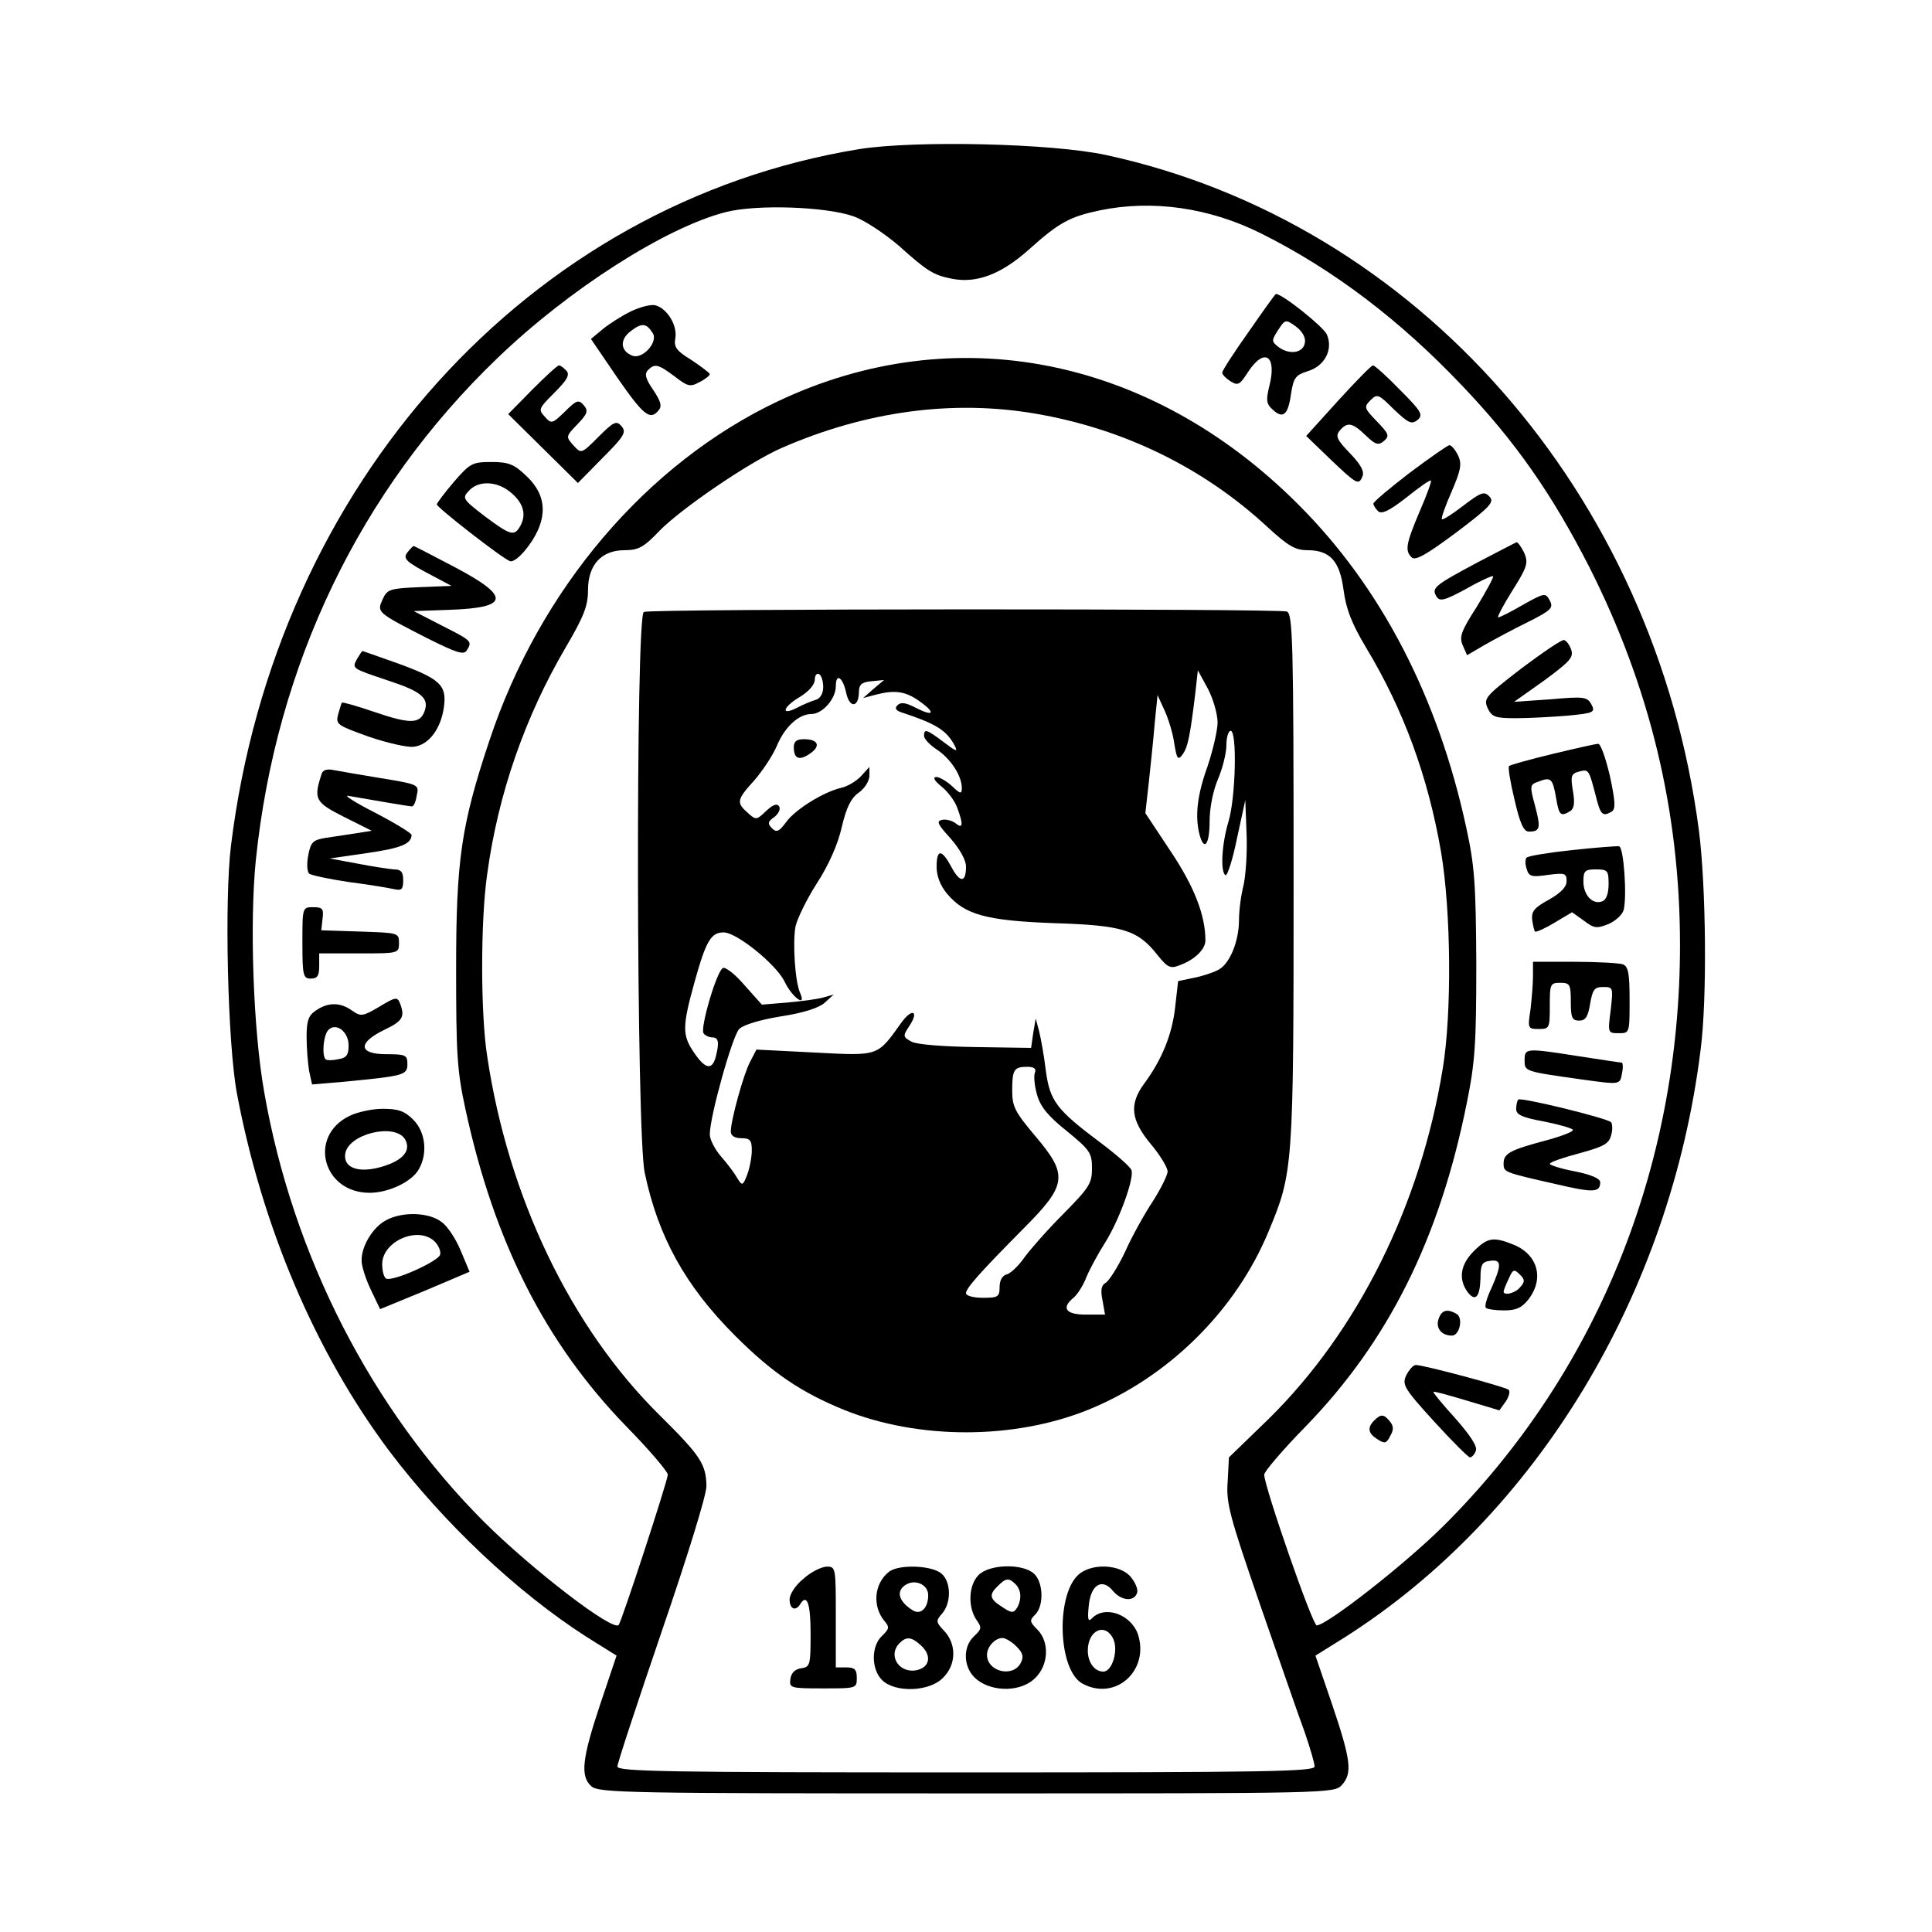 <?xml version="1.0" standalone="no"?>
<!DOCTYPE svg PUBLIC "-//W3C//DTD SVG 20010904//EN"
 "http://www.w3.org/TR/2001/REC-SVG-20010904/DTD/svg10.dtd">
<svg version="1.0" xmlns="http://www.w3.org/2000/svg"
 width="460pt" height="460pt" viewBox="0 0 460 460"
 preserveAspectRatio="xMidYMid meet">
<g transform="translate(0,460) scale(0.1,-0.1)"
fill="#000000" stroke="none">
<path d="M2046 4245 c-786 -128 -1390 -797 -1496 -1658 -16 -129 -8 -471 14
-590 60 -318 187 -617 363 -852 130 -172 304 -336 469 -442 l72 -45 -39 -116
c-43 -129 -48 -171 -21 -195 17 -16 93 -17 894 -17 862 0 875 0 893 20 25 28
22 58 -23 191 l-40 117 72 45 c455 290 773 816 845 1397 16 122 13 391 -4 523
-105 802 -672 1448 -1412 1608 -130 28 -454 35 -587 14z m-14 -160 c26 -9 74
-41 108 -70 68 -61 82 -70 128 -79 59 -11 117 12 182 70 71 64 97 78 168 93
125 26 261 7 385 -55 172 -86 330 -206 478 -362 127 -133 214 -258 303 -432
144 -285 216 -582 216 -900 0 -533 -201 -1024 -565 -1385 -92 -91 -275 -234
-300 -235 -10 0 -125 331 -125 359 0 7 44 59 99 115 196 202 318 445 383 768
20 98 23 142 23 333 -1 190 -4 234 -24 325 -67 310 -203 573 -401 770 -351
351 -818 443 -1237 245 -313 -148 -568 -447 -688 -809 -67 -201 -79 -284 -79
-541 0 -202 2 -243 22 -335 69 -319 191 -558 383 -756 55 -56 99 -108 99 -115
0 -14 -110 -350 -117 -358 -14 -16 -205 131 -320 245 -268 268 -456 634 -524
1024 -26 147 -35 401 -20 551 48 466 248 882 575 1196 170 164 402 312 544
348 74 19 239 13 304 -10z m434 -470 c210 -36 400 -129 552 -270 49 -45 66
-55 95 -55 54 0 77 -26 86 -95 6 -45 19 -79 53 -136 90 -149 148 -308 179
-487 24 -141 26 -385 4 -517 -53 -325 -202 -624 -414 -833 l-95 -92 -3 -58
c-4 -51 5 -83 77 -292 45 -129 92 -266 106 -303 13 -38 24 -75 24 -83 0 -12
-114 -14 -830 -14 -710 0 -830 2 -830 14 0 8 48 153 106 323 62 181 106 323
106 345 -1 52 -14 72 -111 168 -212 209 -361 520 -411 855 -16 101 -16 324 0
434 26 191 90 374 186 538 44 75 54 100 54 138 0 60 32 95 87 95 33 0 46 7 83
46 53 54 213 163 290 197 201 88 408 116 606 82z"/>
<path d="M2973 3810 c-35 -49 -63 -93 -63 -97 0 -5 9 -14 20 -21 18 -11 22 -8
42 23 39 59 69 38 50 -35 -8 -33 -7 -42 9 -56 24 -22 36 -12 43 39 6 38 11 44
39 53 41 12 62 52 46 88 -9 19 -107 97 -121 96 -2 0 -31 -41 -65 -90z m134
-25 c-3 -25 -35 -31 -62 -12 -18 14 -18 16 -2 41 17 26 18 26 42 9 15 -11 24
-26 22 -38z"/>
<path d="M1503 3859 c-21 -10 -51 -29 -67 -42 l-29 -24 62 -91 c63 -91 79
-104 99 -79 9 10 5 22 -13 49 -18 26 -21 38 -12 47 16 16 24 14 63 -15 31 -24
37 -26 59 -14 14 7 25 16 25 19 0 3 -20 18 -44 34 -36 22 -42 31 -38 52 5 30
-19 70 -47 78 -11 3 -37 -4 -58 -14z m51 -52 c14 -21 -24 -63 -48 -54 -29 11
-31 38 -5 58 27 21 38 20 53 -4z"/>
<path d="M1267 3672 l-57 -58 83 -82 83 -82 58 59 c52 52 58 62 46 76 -12 14
-18 12 -55 -25 -41 -41 -41 -41 -60 -20 -18 20 -18 21 10 50 24 25 26 32 15
45 -12 14 -17 13 -45 -15 -30 -29 -32 -30 -48 -12 -16 17 -14 20 23 57 30 30
37 42 29 52 -7 7 -14 13 -18 13 -4 0 -32 -26 -64 -58z"/>
<path d="M3186 3646 l-76 -84 56 -54 c65 -62 69 -64 78 -42 5 12 -5 29 -30 55
-31 32 -35 41 -24 54 18 21 30 19 62 -12 23 -22 30 -24 43 -13 14 12 12 17
-17 47 -30 31 -31 34 -15 50 16 16 19 15 56 -22 35 -33 42 -36 56 -25 14 12
10 20 -42 72 -31 32 -60 58 -64 58 -4 0 -41 -38 -83 -84z"/>
<path d="M3356 3474 c-47 -36 -86 -69 -86 -73 0 -4 5 -12 11 -18 8 -8 26 0 67
32 31 25 57 43 59 41 2 -2 -10 -35 -27 -74 -33 -78 -35 -93 -19 -109 9 -9 36
7 106 59 82 62 92 73 79 86 -12 13 -20 10 -62 -22 -26 -20 -49 -35 -51 -32 -2
2 8 31 23 65 22 51 25 66 16 86 -7 14 -16 25 -21 25 -4 0 -47 -30 -95 -66z"/>
<path d="M1081 3453 c-23 -27 -41 -51 -41 -54 0 -7 155 -128 174 -135 8 -3 26
11 45 37 46 63 44 119 -5 165 -30 29 -43 34 -84 34 -45 0 -51 -3 -89 -47z
m132 -23 c32 -25 41 -53 27 -80 -15 -28 -23 -26 -86 21 -52 40 -54 43 -38 60
22 25 65 24 97 -1z"/>
<path d="M3518 3261 c-103 -55 -110 -61 -98 -81 8 -13 19 -10 71 18 33 19 62
32 64 30 2 -2 -16 -35 -39 -73 -38 -59 -42 -72 -33 -92 l10 -23 41 24 c23 13
69 38 104 55 56 28 61 34 52 51 -10 19 -12 19 -64 -10 -29 -17 -55 -30 -59
-30 -3 0 12 29 34 64 36 57 38 66 28 90 -7 14 -15 25 -18 25 -3 -1 -45 -23
-93 -48z"/>
<path d="M971 3286 c-13 -16 -6 -23 59 -57 l45 -24 -76 -3 c-71 -3 -77 -5 -88
-29 -14 -31 -14 -31 105 -92 70 -35 88 -41 95 -30 14 22 13 23 -58 59 l-68 35
85 3 c143 5 146 31 14 101 -53 28 -98 51 -99 51 -1 0 -8 -6 -14 -14z"/>
<path d="M3623 3009 c-87 -67 -91 -72 -81 -95 10 -21 18 -24 67 -24 31 0 86 3
123 6 63 6 67 8 57 27 -10 18 -18 19 -97 12 l-87 -6 72 51 c61 45 70 55 64 73
-4 12 -12 22 -17 23 -5 2 -50 -29 -101 -67z"/>
<path d="M850 3031 c-12 -23 -13 -22 73 -51 80 -26 99 -42 88 -73 -11 -31 -35
-31 -120 -2 -41 14 -76 24 -77 22 -1 -1 -5 -14 -9 -28 -6 -24 -2 -26 73 -53
44 -15 92 -26 107 -24 36 4 65 43 72 95 7 52 -9 67 -114 105 -43 15 -79 28
-80 28 -1 0 -7 -9 -13 -19z"/>
<path d="M3697 2805 c-54 -13 -101 -26 -104 -29 -3 -2 3 -39 13 -80 13 -57 22
-76 34 -76 27 0 29 8 15 61 -13 48 -13 51 8 58 30 12 34 7 42 -39 7 -42 11
-45 34 -31 9 6 11 20 6 48 -6 36 -4 41 15 46 23 6 23 5 40 -60 11 -44 16 -48
38 -35 9 7 8 24 -5 85 -10 42 -22 77 -28 76 -5 0 -54 -11 -108 -24z"/>
<path d="M766 2758 c-20 -61 -16 -68 53 -103 l66 -33 -37 -6 c-21 -3 -54 -8
-73 -11 -30 -5 -35 -10 -41 -41 -4 -20 -3 -39 2 -44 5 -4 47 -13 94 -20 47 -6
95 -14 108 -17 18 -4 22 -1 22 21 0 20 -5 26 -22 26 -13 1 -52 7 -88 14 l-65
12 90 13 c82 12 104 22 105 43 0 4 -39 28 -87 53 -49 25 -77 43 -63 40 57 -10
144 -25 151 -25 4 0 9 11 11 25 6 28 8 27 -102 45 -36 6 -77 13 -93 16 -18 4
-28 1 -31 -8z"/>
<path d="M3743 2576 c-56 -6 -105 -14 -108 -18 -4 -3 -4 -16 0 -27 5 -18 12
-20 51 -14 40 5 44 4 44 -15 0 -14 -14 -28 -42 -44 -35 -19 -42 -28 -40 -48 2
-14 5 -27 7 -28 2 -2 23 7 46 21 l42 25 28 -20 c25 -19 31 -19 59 -8 16 7 33
22 36 34 8 34 0 149 -11 151 -5 1 -56 -3 -112 -9z m87 -81 c0 -23 -6 -38 -15
-41 -23 -9 -45 15 -45 47 0 26 4 29 30 29 28 0 30 -3 30 -35z"/>
<path d="M720 2355 c0 -78 2 -85 20 -85 16 0 20 7 20 30 l0 30 95 0 c94 0 95
0 95 25 0 24 -2 24 -92 27 l-93 3 3 28 c3 23 0 27 -22 27 -26 0 -26 0 -26 -85z"/>
<path d="M3650 2276 c0 -18 -3 -54 -6 -80 -7 -45 -6 -46 20 -46 25 0 26 2 26
55 0 52 1 55 25 55 23 0 25 -4 25 -45 0 -38 3 -45 20 -45 15 0 21 9 26 40 6
34 10 40 31 40 24 0 24 -1 18 -55 -7 -54 -7 -55 19 -55 26 0 26 0 26 79 0 63
-3 80 -16 85 -9 3 -60 6 -115 6 l-99 0 0 -34z"/>
<path d="M903 2203 c-39 -23 -44 -24 -65 -9 -28 20 -57 20 -86 0 -18 -12 -22
-25 -22 -63 0 -27 3 -63 6 -81 l7 -32 71 6 c147 14 156 16 156 42 0 22 -4 24
-50 24 -67 0 -69 27 -5 58 44 21 50 31 37 64 -6 15 -11 14 -49 -9z m-73 -92
c0 -23 -5 -30 -25 -33 -13 -3 -27 -3 -30 0 -9 10 -5 58 7 70 18 18 48 -4 48
-37z"/>
<path d="M3630 2075 c0 -26 0 -26 135 -45 94 -13 92 -13 97 15 3 14 2 25 -1
25 -3 0 -49 7 -101 15 -128 20 -130 20 -130 -10z"/>
<path d="M3615 1982 c-3 -3 -5 -13 -5 -23 0 -13 15 -20 65 -29 36 -7 67 -16
70 -20 2 -4 -26 -15 -63 -25 -86 -23 -102 -31 -102 -55 0 -21 0 -21 123 -49
90 -21 107 -21 107 4 0 9 -21 18 -60 26 -33 6 -60 15 -60 18 0 4 32 15 70 25
59 16 71 23 76 43 4 13 3 27 0 31 -10 10 -215 60 -221 54z"/>
<path d="M832 1943 c-99 -48 -64 -183 48 -183 42 0 94 23 114 51 25 37 21 92
-10 123 -21 21 -36 26 -73 26 -25 0 -61 -8 -79 -17z m132 -55 c16 -27 -4 -51
-55 -66 -55 -16 -92 -3 -87 31 7 47 117 74 142 35z"/>
<path d="M918 1694 c-31 -17 -58 -62 -57 -96 0 -13 10 -44 22 -69 l22 -46 107
44 106 45 -21 50 c-11 27 -31 58 -45 68 -30 24 -95 26 -134 4z m117 -50 c9 -9
15 -23 13 -31 -3 -16 -115 -66 -129 -57 -5 3 -9 18 -9 34 0 55 86 92 125 54z"/>
<path d="M3509 1621 c-32 -32 -37 -66 -15 -97 19 -25 30 -12 31 34 0 31 4 38
23 40 27 4 28 -9 3 -65 -11 -23 -17 -44 -13 -47 3 -3 22 -6 43 -6 29 0 42 6
58 26 38 49 23 106 -34 130 -49 20 -63 18 -96 -15z m111 -85 c-11 -15 -40 -22
-40 -11 0 2 5 16 12 30 10 23 13 24 26 11 13 -12 13 -18 2 -30z"/>
<path d="M3425 1459 c-7 -21 7 -39 32 -39 18 0 27 41 12 51 -23 14 -37 10 -44
-12z"/>
<path d="M3348 1325 c-10 -22 -5 -31 67 -110 43 -47 81 -85 85 -85 4 0 11 7
14 16 4 10 -13 36 -49 77 -30 33 -54 62 -52 63 1 2 37 -8 80 -21 l77 -23 15
21 c8 12 11 24 7 28 -8 7 -202 59 -221 59 -6 0 -16 -11 -23 -25z"/>
<path d="M3272 1218 c-17 -17 -15 -31 8 -45 17 -11 21 -10 30 8 9 15 8 24 -1
35 -14 17 -21 18 -37 2z"/>
<path d="M1533 3143 c-20 -7 -18 -1242 2 -1335 32 -153 97 -270 215 -388 89
-89 157 -135 260 -177 177 -71 403 -71 580 0 191 77 352 236 430 424 59 142
60 148 60 839 0 567 -2 632 -16 638 -19 7 -1513 7 -1531 -1z m427 -179 c0 -15
-7 -27 -17 -30 -10 -3 -30 -11 -45 -19 -41 -21 -34 2 7 26 21 13 35 29 35 41
0 10 5 16 10 13 6 -3 10 -17 10 -31z m939 -84 c0 -19 -11 -66 -24 -105 -25
-69 -30 -119 -19 -162 11 -41 24 -24 24 31 0 32 8 73 20 101 11 26 20 62 20
81 0 19 5 34 10 34 16 0 12 -160 -5 -216 -16 -53 -20 -120 -7 -128 4 -2 17 37
27 87 l20 92 3 -80 c2 -44 -2 -99 -7 -122 -6 -23 -11 -60 -11 -83 0 -51 -22
-105 -49 -119 -11 -6 -37 -15 -58 -19 l-38 -8 -7 -62 c-7 -64 -31 -124 -73
-181 -37 -50 -33 -87 15 -145 22 -26 40 -56 40 -65 0 -9 -16 -41 -35 -71 -20
-30 -50 -84 -66 -120 -17 -36 -38 -69 -46 -74 -11 -6 -13 -17 -8 -42 l6 -34
-46 0 c-48 0 -59 16 -28 41 9 8 23 30 30 49 8 19 28 56 44 81 34 54 70 154 63
173 -3 8 -36 37 -72 64 -107 80 -122 100 -132 173 -4 35 -12 78 -16 94 l-8 30
-6 -35 -5 -35 -132 2 c-76 1 -141 6 -153 13 -20 11 -21 13 -5 37 24 36 7 44
-19 8 -58 -81 -52 -79 -207 -71 l-138 7 -15 -29 c-16 -30 -46 -140 -46 -166 0
-10 9 -16 25 -16 21 0 25 -5 25 -29 0 -16 -5 -42 -11 -58 -10 -26 -12 -27 -23
-9 -6 11 -23 34 -38 51 -16 18 -28 42 -28 54 0 43 54 235 70 251 10 10 50 22
99 30 53 8 90 20 104 32 l22 20 -25 -7 c-14 -4 -52 -9 -86 -12 l-60 -5 -42 47
c-22 26 -46 44 -51 40 -15 -8 -54 -142 -46 -155 3 -5 13 -10 21 -10 15 0 17
-12 8 -47 -9 -32 -25 -28 -51 10 -29 42 -29 62 1 170 27 97 39 117 69 117 31
0 125 -76 145 -117 18 -38 53 -63 37 -27 -12 26 -18 119 -11 158 4 18 26 64
51 103 28 43 50 93 59 133 11 47 22 70 41 83 14 10 25 28 25 40 l0 21 -20 -22
c-11 -12 -33 -25 -48 -28 -42 -10 -108 -51 -130 -81 -17 -23 -23 -26 -34 -15
-11 11 -10 16 6 27 10 8 15 19 11 25 -5 8 -15 4 -31 -11 -23 -22 -24 -22 -44
-4 -27 24 -26 31 16 77 19 22 44 59 54 83 19 45 52 75 82 75 26 0 58 36 58 66
0 33 17 22 25 -17 8 -35 29 -34 30 2 0 19 6 25 30 27 l30 3 -25 -21 -25 -22
30 8 c47 12 71 8 105 -16 39 -28 33 -37 -10 -15 -23 12 -35 14 -43 6 -7 -7 -5
-12 9 -17 82 -27 107 -42 127 -79 8 -16 4 -15 -26 8 -40 30 -47 33 -47 15 0
-7 14 -22 31 -33 32 -21 59 -62 59 -91 0 -15 -3 -15 -23 4 -13 12 -30 22 -38
22 -9 -1 -4 -9 13 -23 15 -12 32 -35 37 -50 15 -40 14 -52 -4 -37 -8 6 -22 10
-32 8 -14 -3 -11 -10 20 -44 22 -25 37 -52 37 -67 0 -39 -14 -40 -35 -1 -23
43 -35 43 -35 0 0 -22 9 -45 25 -64 42 -50 93 -64 255 -70 163 -5 199 -16 246
-76 24 -30 31 -33 53 -24 36 13 61 38 61 59 0 59 -26 127 -82 211 l-61 92 8
71 c4 38 11 102 14 140 l7 70 17 -37 c9 -20 20 -55 23 -79 6 -37 9 -40 20 -25
12 18 17 39 30 146 l6 54 24 -44 c13 -25 23 -61 23 -80z m-435 -834 c-3 -8 -1
-31 5 -52 8 -29 26 -51 71 -87 55 -45 60 -52 60 -89 0 -36 -7 -46 -69 -109
-38 -38 -79 -85 -92 -103 -13 -19 -32 -37 -41 -40 -11 -2 -18 -14 -18 -30 0
-24 -4 -26 -40 -26 -23 0 -40 5 -40 11 0 12 35 51 136 153 105 105 108 128 29
221 -48 57 -55 70 -55 108 0 50 4 57 36 57 16 0 22 -5 18 -14z"/>
<path d="M1890 2821 c0 -28 13 -33 39 -15 26 18 19 34 -15 34 -17 0 -24 -5
-24 -19z"/>
<path d="M1913 841 c-19 -15 -33 -37 -33 -49 0 -23 14 -29 25 -12 16 27 25 3
25 -69 0 -75 -1 -80 -22 -83 -15 -2 -24 -11 -26 -25 -3 -22 -1 -23 77 -23 80
0 81 0 81 25 0 20 -5 25 -25 25 l-25 0 0 120 c0 118 0 120 -22 120 -13 -1 -38
-13 -55 -29z"/>
<path d="M2117 858 c-36 -28 -41 -83 -10 -119 11 -13 10 -18 -7 -34 -26 -24
-26 -79 0 -105 31 -31 113 -28 145 5 32 31 33 80 3 112 -20 21 -20 24 -5 41
22 25 22 75 -1 95 -22 20 -101 23 -125 5z m93 -56 c0 -31 -18 -48 -37 -36 -32
20 -40 44 -19 59 23 17 56 3 56 -23z m-18 -119 c26 -23 23 -51 -7 -59 -43 -11
-73 34 -43 64 16 16 28 15 50 -5z"/>
<path d="M2330 850 c-24 -24 -26 -76 -5 -107 13 -18 12 -22 -5 -38 -30 -27
-26 -79 6 -104 39 -31 107 -29 139 4 32 31 34 86 5 115 -19 19 -19 22 -5 36
21 21 19 77 -3 97 -27 25 -106 23 -132 -3z m88 -22 c14 -14 15 -37 3 -57 -8
-12 -13 -12 -35 3 -30 19 -32 29 -10 50 19 19 26 20 42 4z m2 -148 c16 -16 18
-25 10 -40 -19 -35 -80 -20 -80 20 0 19 19 40 37 40 7 0 22 -9 33 -20z"/>
<path d="M2573 855 c-60 -42 -56 -232 5 -264 79 -42 160 33 131 119 -17 46
-77 68 -108 38 -10 -11 -12 -5 -9 26 4 53 32 70 58 38 21 -25 53 -26 58 -2 1
9 -7 26 -18 38 -25 26 -84 30 -117 7z m78 -158 c12 -27 -3 -77 -24 -77 -21 0
-37 22 -37 50 0 49 42 68 61 27z"/>
</g>
</svg>
